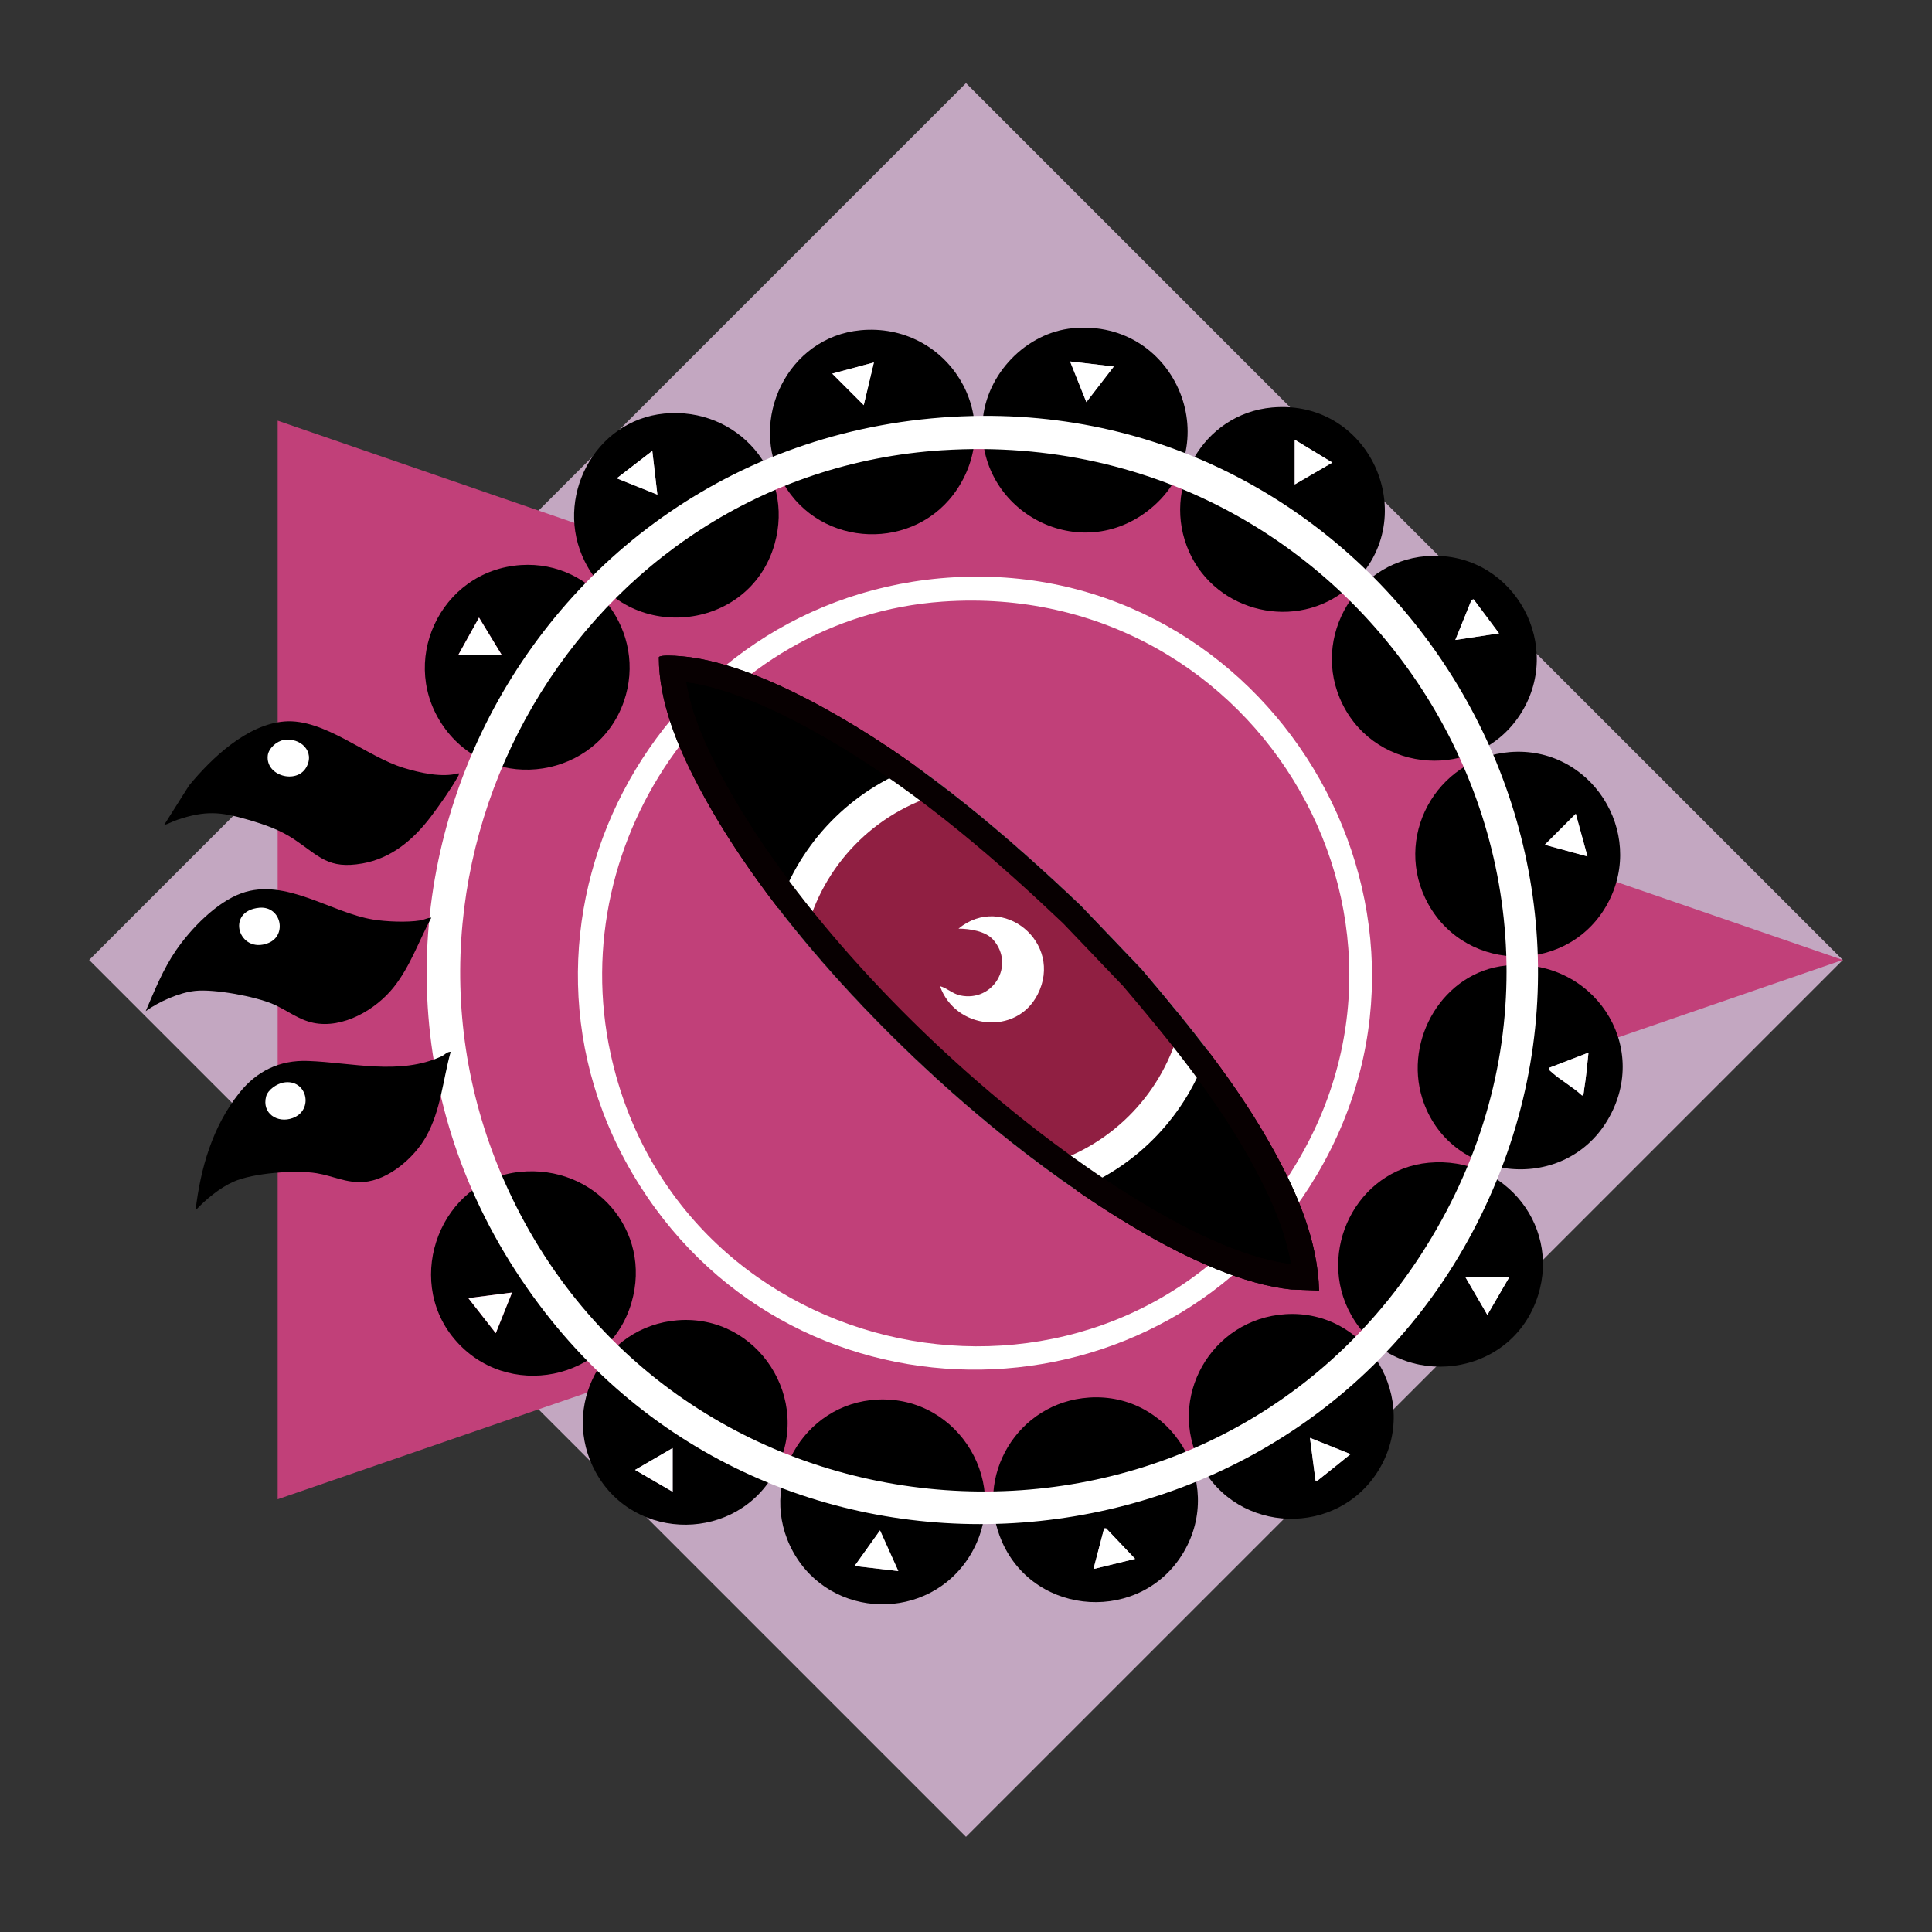 <?xml version="1.0" encoding="UTF-8"?>
<svg id="_レイヤー_5" data-name="レイヤー 5" xmlns="http://www.w3.org/2000/svg" viewBox="0 0 1000 1000">
  <rect x="0" y="0" width="1000" height="1000" fill="#333333" stroke="none"/>
  <defs>
    <style>
      .cls-1 {
        fill: #901f42;
      }

      .cls-2 {
        fill: #fff;
      }

      .cls-3 {
        fill: #c3a7c1;
      }

      .cls-4 {
        fill: #070001;
      }

      .cls-5 {
        fill: #c14079;
      }
    </style>
  </defs>
  <rect class="cls-3" x="179.07" y="175.95" width="641.85" height="641.85" transform="translate(-204.9 499.09) rotate(-45)"/>
  <polygon class="cls-5" points="953.84 496.87 143.72 217.74 143.72 776.01 953.84 496.87"/>
  <circle class="cls-5" cx="508.46" cy="500" r="281.8"/>
  <path class="cls-2" d="M494.14,298.78c162-8.99,270.41,169.43,187.46,309.33-78.22,131.91-268.36,135.08-350.48,5.48-84.12-132.75,7.13-306.16,163.03-314.81ZM487.83,311.4c-115.72,8.16-196.26,121.77-171.76,234.11,35.33,162.03,247.63,206.48,345.09,71.62,97.27-134.61-8.4-317.36-173.32-305.73Z"/>
  <g>
    <path d="M563.76,723.36c42.23-2.77,70.37,43.45,48.93,79.98-21.62,36.83-76.71,33.82-94-5.23-15.06-34.02,8.08-72.32,45.06-74.74ZM587.54,806.86l-14.99-15.78h-1.06s-5.51,21.04-5.51,21.04l21.57-5.26Z"/>
    <path d="M269.66,292.46c37.8-2.48,65.67,34.88,53.25,70.62-13.75,39.58-67.14,48.01-92.3,14.41-25.38-33.9-3.03-82.27,39.04-85.03ZM259.77,339.13l-11.83-19.47-10.79,19.47h22.62Z"/>
    <path d="M739.49,601.83c39.96-3.72,70.04,34.39,55.36,72.2-16.01,41.23-73.86,45.22-95.51,6.57-18.29-32.63,2.73-75.29,40.15-78.77ZM781.16,661.12h-22.62l11.32,19.47,11.31-19.47Z"/>
    <path d="M350.68,683.38c41.56-3.31,70.32,41.24,50.7,78.06-19.53,36.66-72.85,37.08-92.96.71-18.81-34.01,3.71-75.7,42.26-78.77ZM348.16,772.13v-22.62l-19.46,11.31,19.46,11.31Z"/>
    <path d="M665.3,680.22c42.43-2.74,70.39,44.14,48.41,80.5-21.21,35.1-73.25,33.51-92.24-2.78-17.97-34.35,5.53-75.25,43.84-77.72ZM699.08,752.67l-21.04-8.42,2.88,22.1h1.05s17.11-13.68,17.11-13.68Z"/>
    <path d="M269.13,606.56c38.37-3.91,68.64,30.22,57.72,67.71-11.82,40.57-64.69,51.11-91.79,18.66-26.26-31.43-6.74-82.22,34.07-86.38ZM265.03,669.02l-22.62,2.89,14.2,18.15,8.42-21.04Z"/>
    <path d="M343.84,214.07c37.94-3.65,67.62,30.52,57.07,67.59-13.08,45.95-76.76,51.72-98.2,9-16.27-32.42,4.8-73.1,41.13-76.6ZM337.63,233.39l-18.41,14.2,21.04,8.42-2.63-22.62Z"/>
    <path d="M741.61,287.7c42.59-.73,68.54,47.24,44.83,82.75-22.41,33.55-73.53,30.2-91.5-5.87-17.36-34.84,7.98-76.23,46.67-76.89ZM762.73,310.2l-1.07.3-8.38,20.73,22.61-3.41-13.15-17.62Z"/>
    <path d="M658.47,210.92c52.06-4.64,79.02,59.79,39.29,93.48-26.52,22.48-68.13,12.84-82.25-18.74-14.73-32.96,6.98-71.54,42.96-74.74ZM670.15,227.6v23.15l19.47-11.32-19.47-11.83Z"/>
    <path d="M781.58,389.27c41.59-3.31,70.34,41.2,50.7,78.06-19.56,36.72-72.71,37.04-92.96.71-18.9-33.92,3.81-75.71,42.26-78.77ZM821.67,443.3l-6.05-22.09-16.04,16.04,22.09,6.05Z"/>
    <path d="M555.34,169.88c54.33-5.06,80.76,62.6,38.46,94.75-36.8,27.97-88.67-.94-85.17-46.76,1.84-24.17,22.44-45.73,46.71-47.99ZM576.5,189.72l-22.62-2.63,8.42,21.04,14.2-18.41Z"/>
    <path d="M454.33,724.41c42.27-1.96,70,44.61,47.68,80.82-21.21,34.41-72,33.31-91.51-2.05-18.93-34.3,4.83-76.96,43.83-78.77ZM464.96,813.17l-9.46-21.04-13.16,18.41,22.62,2.63Z"/>
    <path d="M779.47,499.76c44.48-4.53,75.71,41.09,52.62,79.98-23.07,38.86-82.38,31.88-95.91-11.21-9.6-30.56,10.84-65.46,43.29-68.77ZM822.19,544.85l-20.51,7.9c-.18,1.03.69,1.49,1.33,2.08,4.66,4.27,11.09,7.71,15.77,12.11,1.02.44,1.09-2.69,1.22-3.5,1.01-6.13,1.54-12.42,2.19-18.59Z"/>
    <path d="M445.38,170.93c45.07-4.19,75.23,44.22,50.1,82.2-21.53,32.54-70.81,30.82-90.07-3.08-18.57-32.68,2.34-75.61,39.97-79.11ZM447.07,209.71l5.26-22.09-21.56,5.79,16.31,16.3Z"/>
    <polygon class="cls-2" points="587.54 806.86 565.98 812.12 571.49 791.07 572.55 791.07 587.54 806.86"/>
    <polygon class="cls-2" points="259.77 339.13 237.15 339.13 247.94 319.66 259.77 339.13"/>
    <polygon class="cls-2" points="781.16 661.12 769.85 680.59 758.53 661.12 781.16 661.12"/>
    <polygon class="cls-2" points="348.16 772.13 328.7 760.82 348.16 749.51 348.16 772.13"/>
    <polygon class="cls-2" points="699.08 752.67 681.97 766.34 680.92 766.36 678.04 744.25 699.08 752.67"/>
    <polygon class="cls-2" points="265.03 669.02 256.61 690.06 242.41 671.9 265.03 669.02"/>
    <polygon class="cls-2" points="337.63 233.39 340.26 256.01 319.22 247.58 337.63 233.39"/>
    <polygon class="cls-2" points="762.73 310.2 775.89 327.82 753.27 331.24 761.66 310.51 762.73 310.2"/>
    <polygon class="cls-2" points="670.15 227.6 689.62 239.43 670.15 250.75 670.15 227.6"/>
    <polygon class="cls-2" points="821.67 443.3 799.58 437.26 815.62 421.21 821.67 443.3"/>
    <polygon class="cls-2" points="576.5 189.72 562.3 208.13 553.87 187.09 576.5 189.72"/>
    <polygon class="cls-2" points="464.96 813.17 442.34 810.54 455.5 792.13 464.96 813.17"/>
    <path class="cls-2" d="M822.19,544.85c-.65,6.17-1.17,12.46-2.19,18.59-.13.81-.2,3.95-1.22,3.5-4.68-4.4-11.11-7.84-15.77-12.11-.64-.59-1.51-1.05-1.33-2.08l20.51-7.9Z"/>
    <polygon class="cls-2" points="447.07 209.71 430.76 193.4 452.32 187.61 447.07 209.71"/>
    <path class="cls-2" d="M146.19,380.5c10.89-1.85,20.87,7.53,14.76,18.09-6.38,11.01-26.63,5.52-25.21-7.83.5-4.75,5.88-9.48,10.45-10.25Z"/>
    <path class="cls-2" d="M146.68,558.71c14.11-2.39,18.53,16.67,5.5,21.49-9.23,3.42-18.83-2.81-16.12-13.05,1.09-4.13,6.58-7.76,10.62-8.44Z"/>
    <path class="cls-2" d="M134.22,467.4c14.2-1.3,18.31,17.98,5.78,22.93-19.13,7.56-28.09-20.9-5.78-22.93Z"/>
    <path class="cls-2" d="M498.23,215.49c213.56-8.73,361.33,214.71,270.67,408.7-90.86,194.43-360.74,223.34-489.83,51.11-139.82-186.52-12.52-450.35,219.16-459.82ZM487.9,233.03c-187.03,11.85-303.42,213.04-224.8,382.91,88.8,191.87,357.14,211.19,472.3,33.6,122.6-189.08-24.64-430.62-247.49-416.5Z"/>
    <path d="M237.46,400.24c.19.82-.16,1.22-.51,1.85-3.39,6.12-9.71,15.05-14.01,20.71-8.94,11.77-20.29,21.46-35.33,24.12-17.71,3.14-22.29-3.71-35.21-12.39-7.43-4.99-15.38-7.73-23.96-10.23-14.35-4.18-22.13-4.84-36.58,0-2.5.84-4.52,2.07-6.96,2.77l12.93-20.47c11.74-14.24,30.03-31.66,49.42-33.18,20.56-1.62,42.34,18.17,61.7,24.04,8.57,2.6,19.84,5.16,28.52,2.78ZM146.83,383.01c-3.6.61-7.85,4.34-8.24,8.09-1.12,10.54,14.85,14.86,19.88,6.18,4.82-8.33-3.05-15.72-11.64-14.26Z"/>
    <path d="M233.26,544.41c-4.12,14.95-5.06,30.4-12.88,44.2-6.05,10.67-19.4,22.27-32.08,23.16-9.31.65-15.76-3.1-24.46-4.52-10.88-1.77-32.9-.11-43,4.41-7.15,3.2-14.33,9.14-19.63,14.82,2.61-21.9,8.73-43.29,22.63-60.76,9.04-11.36,20.85-17.1,35.5-16.58,22.77.81,47.49,7.6,69.18-2.38,1.67-.77,2.86-2.42,4.74-2.35ZM146.83,560.31c-3.46.58-8.15,3.69-9.09,7.22-2.31,8.76,5.89,14.09,13.79,11.16,11.15-4.13,7.36-20.42-4.71-18.38Z"/>
    <path d="M223.26,474.96c-6.44,12.02-10.91,25.25-19.48,36.02-9.24,11.62-26.31,21.62-41.57,18.44-7.82-1.63-13.73-6.62-20.84-9.68-9.35-4.02-30.36-7.92-40.38-6.86-8.35.88-18.82,5.63-25.57,10.47,4.61-10.75,9.02-21.74,15.66-31.42,7.71-11.23,20.99-24.98,34.03-29.63,22.58-8.06,46.15,10.07,67.95,13.65,6.84,1.12,17.75,1.57,24.54.45,1.93-.32,3.69-1.34,5.66-1.44ZM134.23,469.85c-17.78,1.62-10.64,24.3,4.61,18.28,9.99-3.95,6.71-19.31-4.61-18.28Z"/>
    <g>
      <path d="M668.77,660.94c-52.48-5.58-126.44-62.72-147.88-80.12-66.04-53.59-123.46-119.7-153.58-176.84-8.46-16.04-18.06-36.78-19.58-58.12,3.61.15,7.81.63,9.16.83,20.2,2.92,45.43,13.11,74.97,30.26,49.04,28.48,91.5,66.46,123.02,96.4l31.26,32.69c23.97,28.27,48.91,58.69,67.45,92.5,9.29,16.94,19.9,38.97,22.24,62.66l-7.07-.26Z"/>
      <path class="cls-4" d="M355.11,353.01c.35.04.64.08.85.11,19.38,2.81,43.82,12.71,72.64,29.45,48.41,28.11,90.44,65.71,121.7,95.38l31.02,32.44c23.72,27.97,48.37,58.06,66.58,91.28,7.98,14.55,16.97,32.96,20.44,52.68-19.47-2.34-44.12-12.22-73.31-29.39-29.79-17.52-56.67-38.34-70.04-49.19-65.4-53.06-122.19-118.42-151.92-174.82-7.12-13.51-15.09-30.45-17.95-47.95M345.81,339.32c-2.42,0-4.35.21-4.79.83,0,23.32,9.81,46.5,20.54,66.86,34.56,65.56,97.89,132.33,155.23,178.86,37.49,30.42,103.05,76.52,151.52,81.56l14.46.54c-.69-25.82-11.27-50.27-23.48-72.54-18.64-34-43.45-64.41-68.32-93.73l-31.5-32.95c-37.95-36.04-78.74-70.93-124.35-97.41-22.57-13.11-51.31-27.31-77.31-31.08-1.66-.24-7.64-.94-12.01-.94h0Z"/>
    </g>
    <path class="cls-2" d="M590.98,501.69l-31.5-32.95c-26.77-25.43-54.97-50.26-85.26-71.99-33.65,12.16-60.12,39.29-71.39,73.35,33.54,43.43,75.12,84.25,113.97,115.77,11.25,9.13,25.02,19.67,40.11,30.08,32.17-12.66,57.37-39.13,68.32-72.12-10.99-14.46-22.6-28.42-34.24-42.14Z"/>
    <path class="cls-1" d="M610.83,531.06c-7.85-9.89-15.93-19.56-24.03-29.11l-29.8-31.16c-22.08-20.97-45.18-41.51-69.73-60.06-34.43,9.56-61.36,37.12-70.04,71.91,30.11,37.1,65.83,71.69,99.4,98.93,7.82,6.34,16.93,13.41,26.87,20.62,33.13-10.23,58.88-37.25,67.32-71.13Z"/>
    <path class="cls-4" d="M355.11,353.01c.35.04.64.08.85.11,19.38,2.81,43.82,12.71,72.64,29.45,48.41,28.11,90.44,65.71,121.7,95.38l31.02,32.44c23.72,27.97,48.37,58.06,66.58,91.28,7.98,14.55,16.97,32.96,20.44,52.68-19.47-2.34-44.12-12.22-73.31-29.39-29.79-17.52-56.67-38.34-70.04-49.19-65.4-53.06-122.19-118.42-151.92-174.82-7.12-13.51-15.09-30.45-17.95-47.95M345.81,339.32c-2.42,0-4.35.21-4.79.83,0,23.32,9.81,46.5,20.54,66.86,34.56,65.56,97.89,132.33,155.23,178.86,37.49,30.42,103.05,76.52,151.52,81.56l14.46.54c-.69-25.82-11.27-50.27-23.48-72.54-18.64-34-43.45-64.41-68.32-93.73l-31.5-32.95c-37.95-36.04-78.74-70.93-124.35-97.41-22.57-13.11-51.31-27.31-77.31-31.08-1.66-.24-7.64-.94-12.01-.94h0Z"/>
    <path class="cls-2" d="M486.54,510.43c7.96,22.47,39.56,25.83,50.54,4.29,13.6-26.67-18.02-52.87-40.98-34.05,5.79.03,14.13,1.25,18.08,5.84,11.38,13.23-.24,32.24-17.08,28.74-4.04-.84-6.8-3.81-10.56-4.82Z"/>
  </g>
</svg>